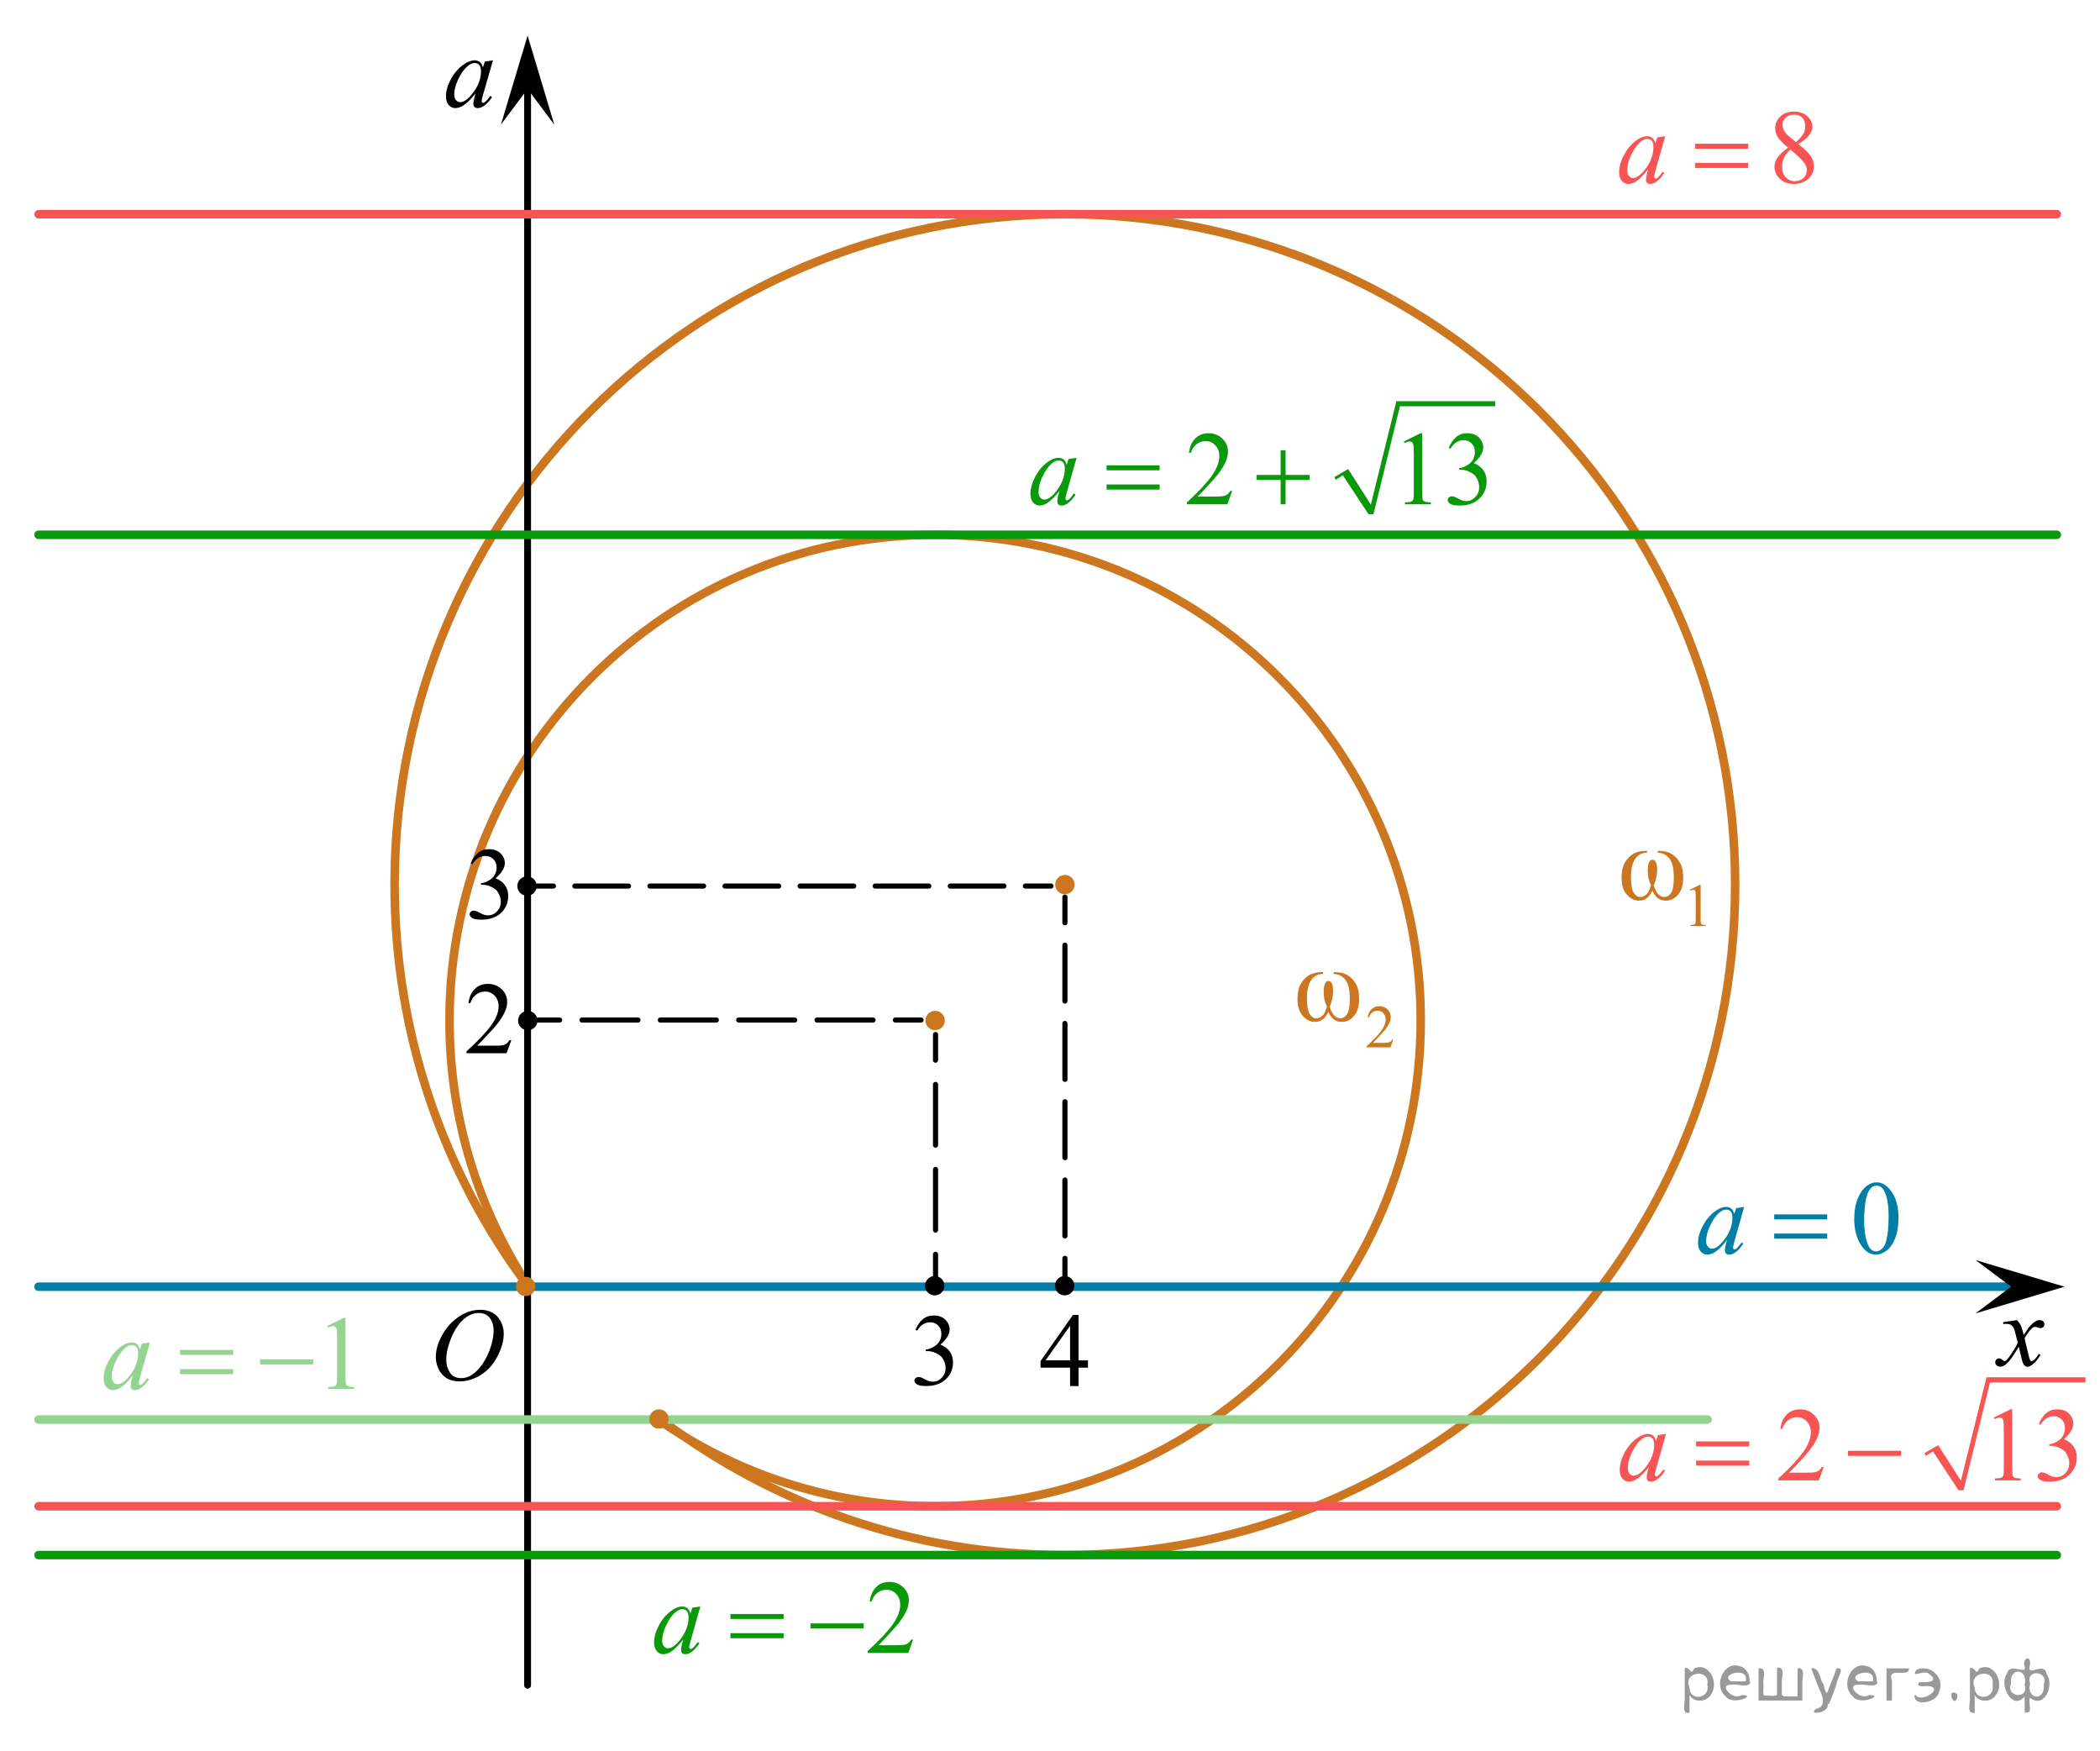 <?xml version="1.0" encoding="utf-8"?>
<!-- Generator: Adobe Illustrator 16.0.0, SVG Export Plug-In . SVG Version: 6.00 Build 0)  -->
<!DOCTYPE svg PUBLIC "-//W3C//DTD SVG 1.1//EN" "http://www.w3.org/Graphics/SVG/1.1/DTD/svg11.dtd">
<svg version="1.1" id="Слой_1" xmlns="http://www.w3.org/2000/svg" xmlns:xlink="http://www.w3.org/1999/xlink" x="0px" y="0px"
	 width="307.042px" height="255.955px" viewBox="215.777 135.127 307.042 255.955"
	 enable-background="new 215.777 135.127 307.042 255.955" xml:space="preserve">
<g>
	<g>
		<path d="M374.847,333.977v1.066h-1.37v2.688h-1.242v-2.688h-4.321v-0.961l4.735-6.743h0.828v6.638H374.847z M372.234,333.977
			v-5.054l-3.584,5.054H372.234z"/>
	</g>
</g>
<path fill="none" stroke="#CC761F" stroke-width="1.25" stroke-linecap="round" stroke-linejoin="round" stroke-miterlimit="10" d="
	M293.009,323.069c-7.277-11.146-11.509-24.465-11.509-38.771c0-39.219,31.788-71,71.001-71c39.212,0,71,31.781,71,71
	s-31.788,71-71,71c-15.052,0-29.008-4.682-40.492-12.669"/>
<path fill="none" stroke="#CC761F" stroke-width="1.25" stroke-linecap="round" stroke-linejoin="round" stroke-miterlimit="10" d="
	M292.963,323.103c-12.24-16.355-19.49-36.664-19.49-58.67c0-54.135,43.876-98,98-98s98,43.865,98,98c0,54.133-43.876,98-98,98
	c-22.085,0-42.463-7.304-58.851-19.627"/>
<line fill="none" stroke="#000000" stroke-linecap="round" stroke-linejoin="round" stroke-miterlimit="8" x1="292.917" y1="381.466" x2="292.917" y2="146.83"/>
<g>
	<g>
		<g>
			<g>
				<g>
					<g>
						<g>
							<g>
								<g>
									<g>
										<g>
											<g>
												<g>
													<g>
														<g>
															<g>
																<g>
																	<g>
																		<g>
																			<g>
																				<g>
																					<g>
																						<g>
																							<g>
																								<defs>
																									<rect id="SVGID_1_" x="276.562" y="323.076" width="16.438" height="17.866"/>
																								</defs>
																								<clipPath id="SVGID_2_">
																									<use xlink:href="#SVGID_1_"  overflow="visible"/>
																								</clipPath>
																								<g clip-path="url(#SVGID_2_)">
																									<path d="M286.036,326.582c0.655,0,1.241,0.146,1.76,0.438c0.514,0.278,0.908,0.713,1.197,1.271
																										c0.282,0.563,0.438,1.146,0.438,1.752c0,1.071-0.313,2.196-0.936,3.379
																										c-0.621,1.185-1.438,2.078-2.438,2.697c-1,0.618-2.035,0.933-3.104,0.933
																										c-0.771,0-1.414-0.173-1.938-0.517c-0.521-0.347-0.896-0.793-1.146-1.354
																										c-0.248-0.563-0.371-1.104-0.371-1.636c0-0.938,0.229-1.854,0.674-2.771
																										c0.447-0.909,0.979-1.685,1.604-2.287c0.623-0.604,1.29-1.084,1.989-1.413
																										C284.484,326.748,285.234,326.582,286.036,326.582z M285.786,327.054c-0.488,0-0.978,0.118-1.438,0.362
																										c-0.472,0.242-0.938,0.646-1.396,1.192c-0.461,0.556-0.877,1.271-1.242,2.179
																										c-0.446,1.104-0.684,2.146-0.684,3.12c0,0.699,0.186,1.313,0.537,1.854
																										c0.354,0.54,0.903,0.813,1.646,0.813c0.441,0,0.886-0.104,1.313-0.332c0.438-0.229,0.877-0.604,1.35-1.145
																										c0.584-0.68,1.066-1.527,1.479-2.578c0.396-1.052,0.602-2.021,0.602-2.938c0-0.672-0.186-1.27-0.537-1.771
																										C287.044,327.312,286.505,327.054,285.786,327.054z"/>
																								</g>
																							</g>
																						</g>
																					</g>
																				</g>
																			</g>
																		</g>
																	</g>
																</g>
															</g>
														</g>
													</g>
												</g>
											</g>
										</g>
									</g>
								</g>
							</g>
						</g>
					</g>
				</g>
			</g>
		</g>
	</g>
</g>
<polygon points="292.917,148.13 289.02,153.335 292.917,140.325 296.814,153.335 "/>
<circle cx="292.943" cy="284.311" r="1.417"/>
<g>
	<g>
		<path d="M287.855,143.95l-1.469,5.091l-0.165,0.685c-0.017,0.064-0.022,0.119-0.022,0.164c0,0.08,0.024,0.15,0.075,0.211
			c0.04,0.045,0.09,0.067,0.149,0.067c0.065,0,0.15-0.04,0.257-0.12c0.195-0.146,0.457-0.445,0.782-0.9l0.257,0.181
			c-0.348,0.521-0.703,0.917-1.069,1.188c-0.366,0.273-0.705,0.41-1.016,0.41c-0.218,0-0.379-0.055-0.486-0.162
			c-0.107-0.106-0.161-0.264-0.161-0.469c0-0.245,0.055-0.568,0.165-0.969l0.158-0.563c-0.657,0.855-1.264,1.453-1.814,1.795
			c-0.396,0.244-0.785,0.367-1.167,0.367c-0.366,0-0.683-0.152-0.948-0.455c-0.267-0.303-0.398-0.72-0.398-1.25
			c0-0.796,0.239-1.636,0.719-2.52c0.48-0.885,1.088-1.592,1.826-2.121c0.577-0.421,1.122-0.631,1.634-0.631
			c0.307,0,0.562,0.08,0.765,0.24s0.357,0.426,0.463,0.795l0.271-0.855L287.855,143.95z M285.175,144.341
			c-0.32,0-0.661,0.15-1.022,0.45c-0.512,0.426-0.968,1.058-1.367,1.894c-0.397,0.836-0.598,1.592-0.598,2.268
			c0,0.341,0.085,0.609,0.256,0.808c0.17,0.197,0.366,0.298,0.587,0.298c0.547,0,1.142-0.404,1.784-1.209
			c0.857-1.072,1.288-2.172,1.288-3.298c0-0.426-0.083-0.733-0.249-0.924C285.688,144.437,285.461,144.341,285.175,144.341z"/>
	</g>
</g>
<g>
	<g>
		<path fill="#0A990A" d="M349.279,374.79l-0.704,1.96h-5.929v-0.278c1.744-1.611,2.972-2.928,3.684-3.949
			c0.711-1.021,1.067-1.955,1.067-2.801c0-0.646-0.195-1.177-0.586-1.593c-0.391-0.415-0.857-0.623-1.4-0.623
			c-0.494,0-0.938,0.146-1.331,0.438c-0.393,0.293-0.683,0.723-0.869,1.289h-0.274c0.123-0.928,0.44-1.639,0.952-2.133
			c0.512-0.496,1.149-0.744,1.916-0.744c0.814,0,1.496,0.266,2.042,0.797c0.546,0.529,0.817,1.156,0.817,1.877
			c0,0.516-0.117,1.031-0.354,1.547c-0.366,0.813-0.959,1.67-1.778,2.576c-1.229,1.361-1.999,2.183-2.306,2.463h2.624
			c0.533,0,0.908-0.021,1.123-0.061c0.215-0.041,0.408-0.121,0.581-0.244s0.323-0.297,0.452-0.521H349.279z"/>
	</g>
	<g>
		<path fill="#0A990A" d="M318.177,369.954l-1.445,5.091l-0.163,0.685c-0.015,0.064-0.021,0.119-0.021,0.164
			c0,0.08,0.024,0.15,0.073,0.211c0.04,0.045,0.09,0.067,0.148,0.067c0.063,0,0.148-0.04,0.252-0.12
			c0.193-0.146,0.45-0.445,0.771-0.9l0.252,0.181c-0.342,0.521-0.691,0.917-1.053,1.188c-0.36,0.273-0.693,0.41-1.001,0.41
			c-0.212,0-0.371-0.055-0.478-0.162c-0.107-0.106-0.159-0.264-0.159-0.469c0-0.244,0.054-0.568,0.163-0.969l0.155-0.563
			c-0.647,0.855-1.242,1.453-1.786,1.795c-0.392,0.244-0.773,0.367-1.148,0.367c-0.36,0-0.672-0.151-0.935-0.455
			c-0.262-0.303-0.394-0.72-0.394-1.25c0-0.795,0.236-1.636,0.708-2.52c0.473-0.884,1.071-1.591,1.797-2.121
			c0.568-0.421,1.104-0.631,1.608-0.631c0.302,0,0.553,0.08,0.752,0.24c0.2,0.16,0.354,0.426,0.456,0.796l0.267-0.856
			L318.177,369.954z M315.538,370.345c-0.314,0-0.65,0.15-1.008,0.45c-0.504,0.427-0.952,1.058-1.345,1.894
			c-0.394,0.836-0.589,1.592-0.589,2.268c0,0.341,0.083,0.609,0.252,0.809c0.167,0.196,0.359,0.297,0.578,0.297
			c0.538,0,1.123-0.403,1.756-1.209c0.845-1.071,1.268-2.172,1.268-3.297c0-0.427-0.082-0.733-0.245-0.925
			C316.043,370.44,315.82,370.345,315.538,370.345z"/>
	</g>
	<g>
		<path fill="#0A990A" d="M322.573,371.051h7.781v0.728h-7.781V371.051z M322.573,373.853h7.781v0.742h-7.781V373.853z"/>
		<path fill="#0A990A" d="M334.288,372.425h7.781v0.743h-7.781V372.425z"/>
	</g>
</g>
<g>
	<g>
		<path fill="#95D390" d="M263.6,328.967l2.444-1.209h0.244v8.599c0,0.57,0.023,0.927,0.07,1.065
			c0.047,0.142,0.145,0.248,0.293,0.323c0.146,0.074,0.449,0.117,0.903,0.127v0.277h-3.778v-0.277
			c0.475-0.01,0.78-0.051,0.919-0.123c0.139-0.073,0.234-0.171,0.289-0.293c0.054-0.123,0.081-0.489,0.081-1.102v-5.496
			c0-0.74-0.024-1.217-0.074-1.428c-0.034-0.16-0.097-0.277-0.188-0.353c-0.092-0.076-0.201-0.112-0.33-0.112
			c-0.184,0-0.438,0.077-0.764,0.232L263.6,328.967z"/>
	</g>
	<g>
		<path fill="#95D390" d="M237.697,331.354l-1.444,5.09l-0.163,0.685c-0.015,0.065-0.021,0.12-0.021,0.165
			c0,0.08,0.023,0.15,0.073,0.211c0.04,0.045,0.089,0.066,0.147,0.066c0.064,0,0.148-0.039,0.252-0.119
			c0.192-0.146,0.449-0.445,0.771-0.901l0.252,0.181c-0.341,0.521-0.691,0.918-1.052,1.189c-0.36,0.273-0.694,0.41-1,0.41
			c-0.214,0-0.372-0.055-0.479-0.162c-0.104-0.107-0.159-0.264-0.159-0.469c0-0.245,0.056-0.568,0.163-0.969l0.156-0.563
			c-0.647,0.856-1.242,1.454-1.785,1.795c-0.391,0.245-0.772,0.368-1.147,0.368c-0.36,0-0.673-0.152-0.935-0.455
			s-0.393-0.72-0.393-1.25c0-0.796,0.235-1.636,0.707-2.52c0.472-0.885,1.07-1.592,1.797-2.121c0.566-0.422,1.104-0.631,1.606-0.631
			c0.302,0,0.553,0.08,0.752,0.24c0.2,0.159,0.353,0.426,0.455,0.795l0.268-0.855L237.697,331.354z M235.06,331.745
			c-0.316,0-0.651,0.15-1.009,0.449c-0.503,0.427-0.95,1.058-1.344,1.894c-0.393,0.836-0.589,1.593-0.589,2.269
			c0,0.341,0.084,0.608,0.252,0.808c0.167,0.196,0.36,0.297,0.577,0.297c0.538,0,1.124-0.403,1.756-1.209
			c0.845-1.071,1.268-2.171,1.268-3.297c0-0.427-0.081-0.733-0.244-0.924C235.564,331.84,235.341,331.745,235.06,331.745z"/>
	</g>
	<g>
		<path fill="#95D390" d="M242.097,332.451h7.776v0.728h-7.776V332.451z M242.097,335.252h7.776v0.743h-7.776V335.252z"/>
		<path fill="#95D390" d="M253.806,333.825h7.776v0.742h-7.776V333.825z"/>
	</g>
</g>
<g>
	<g>
		<path fill="#007EA5" d="M486.884,313.312c0-1.162,0.172-2.162,0.517-3c0.345-0.84,0.802-1.463,1.373-1.875
			c0.443-0.324,0.901-0.486,1.374-0.486c0.768,0,1.457,0.396,2.067,1.193c0.763,0.985,1.145,2.322,1.145,4.01
			c0,1.182-0.168,2.186-0.502,3.012c-0.335,0.826-0.763,1.426-1.281,1.799c-0.52,0.373-1.021,0.561-1.503,0.561
			c-0.955,0-1.75-0.573-2.385-1.721C487.15,315.836,486.884,314.672,486.884,313.312z M488.33,313.498
			c0,1.401,0.169,2.546,0.51,3.433c0.28,0.745,0.698,1.118,1.256,1.118c0.266,0,0.541-0.121,0.827-0.364
			c0.284-0.242,0.502-0.648,0.648-1.22c0.228-0.86,0.34-2.075,0.34-3.644c0-1.16-0.117-2.129-0.354-2.905
			c-0.178-0.575-0.406-0.983-0.688-1.224c-0.201-0.166-0.445-0.248-0.73-0.248c-0.335,0-0.633,0.152-0.895,0.457
			c-0.354,0.416-0.596,1.07-0.724,1.961C488.394,311.754,488.33,312.632,488.33,313.498z"/>
	</g>
	<g>
		<path fill="#007EA5" d="M470.791,311.546l-1.438,5.092l-0.162,0.684c-0.016,0.064-0.021,0.119-0.021,0.164
			c0,0.08,0.023,0.15,0.073,0.211c0.039,0.046,0.088,0.068,0.147,0.068c0.063,0,0.146-0.041,0.251-0.121
			c0.19-0.146,0.447-0.444,0.768-0.9l0.251,0.181c-0.34,0.521-0.688,0.917-1.048,1.188c-0.358,0.273-0.691,0.41-0.997,0.41
			c-0.212,0-0.371-0.055-0.477-0.162c-0.106-0.106-0.158-0.264-0.158-0.469c0-0.244,0.054-0.567,0.162-0.969l0.155-0.563
			c-0.646,0.855-1.238,1.453-1.78,1.795c-0.389,0.244-0.771,0.367-1.146,0.367c-0.358,0-0.669-0.151-0.93-0.455
			c-0.262-0.303-0.392-0.719-0.392-1.25c0-0.795,0.234-1.635,0.705-2.52c0.47-0.884,1.066-1.591,1.791-2.121
			c0.564-0.421,1.1-0.631,1.602-0.631c0.301,0,0.551,0.08,0.75,0.24s0.351,0.426,0.454,0.796l0.266-0.856L470.791,311.546z
			 M468.163,311.937c-0.314,0-0.649,0.15-1.005,0.451c-0.502,0.426-0.947,1.057-1.34,1.893c-0.392,0.836-0.587,1.592-0.587,2.268
			c0,0.342,0.083,0.609,0.251,0.809c0.167,0.197,0.359,0.297,0.576,0.297c0.536,0,1.119-0.403,1.75-1.209
			c0.842-1.071,1.263-2.172,1.263-3.297c0-0.426-0.082-0.733-0.244-0.924C468.665,312.032,468.443,311.937,468.163,311.937z"/>
	</g>
	<g>
		<path fill="#007EA5" d="M475.18,312.644h7.753v0.728h-7.753V312.644z M475.18,315.442h7.753v0.744h-7.753V315.442z"/>
	</g>
</g>
<g>
	<g>
		<path fill="#F75454" d="M477.201,156.706c-0.792-0.661-1.302-1.191-1.529-1.592c-0.229-0.4-0.345-0.816-0.345-1.247
			c0-0.66,0.251-1.229,0.753-1.708s1.168-0.717,1.999-0.717c0.808,0,1.456,0.223,1.948,0.668s0.737,0.953,0.737,1.523
			c0,0.381-0.133,0.77-0.398,1.164c-0.265,0.395-0.817,0.861-1.659,1.396c0.865,0.681,1.438,1.217,1.72,1.606
			c0.374,0.511,0.561,1.05,0.561,1.614c0,0.716-0.268,1.328-0.804,1.836s-1.24,0.764-2.11,0.764c-0.949,0-1.688-0.305-2.221-0.91
			c-0.424-0.484-0.635-1.017-0.635-1.592c0-0.449,0.147-0.896,0.445-1.341C475.962,157.731,476.474,157.242,477.201,156.706z
			 M477.549,156.991c-0.408,0.351-0.711,0.732-0.907,1.146c-0.196,0.414-0.295,0.859-0.295,1.341c0,0.646,0.173,1.162,0.52,1.551
			c0.349,0.389,0.789,0.582,1.325,0.582c0.531,0,0.956-0.152,1.276-0.459c0.318-0.305,0.479-0.676,0.479-1.11
			c0-0.36-0.094-0.685-0.28-0.969C479.316,158.541,478.61,157.849,477.549,156.991z M478.359,155.901
			c0.591-0.539,0.965-0.967,1.122-1.279s0.236-0.667,0.236-1.063c0-0.525-0.146-0.938-0.437-1.235
			c-0.29-0.298-0.687-0.446-1.188-0.446s-0.909,0.146-1.226,0.441c-0.313,0.297-0.472,0.643-0.472,1.037
			c0,0.261,0.064,0.521,0.195,0.78c0.13,0.261,0.315,0.509,0.557,0.743L478.359,155.901z"/>
	</g>
	<g>
		<path fill="#F75454" d="M459.246,155.039l-1.438,5.091l-0.162,0.684c-0.015,0.065-0.021,0.121-0.021,0.166
			c0,0.08,0.024,0.149,0.073,0.211c0.039,0.045,0.089,0.066,0.147,0.066c0.063,0,0.146-0.04,0.251-0.119
			c0.19-0.146,0.447-0.445,0.768-0.902l0.251,0.182c-0.34,0.521-0.688,0.917-1.048,1.189c-0.358,0.272-0.69,0.41-0.996,0.41
			c-0.212,0-0.37-0.056-0.476-0.162c-0.106-0.107-0.159-0.265-0.159-0.47c0-0.245,0.054-0.567,0.162-0.969l0.155-0.563
			c-0.646,0.856-1.237,1.455-1.778,1.795c-0.389,0.246-0.771,0.369-1.145,0.369c-0.358,0-0.669-0.152-0.93-0.455
			c-0.261-0.304-0.391-0.721-0.391-1.25c0-0.797,0.233-1.637,0.704-2.521c0.47-0.884,1.065-1.591,1.789-2.121
			c0.565-0.421,1.1-0.631,1.602-0.631c0.3,0,0.55,0.08,0.749,0.239c0.199,0.16,0.351,0.427,0.453,0.797l0.266-0.856L459.246,155.039
			z M456.619,155.431c-0.313,0-0.648,0.149-1.004,0.449c-0.501,0.426-0.946,1.057-1.339,1.893c-0.391,0.836-0.586,1.593-0.586,2.269
			c0,0.341,0.083,0.608,0.25,0.808c0.168,0.197,0.359,0.297,0.576,0.297c0.536,0,1.119-0.402,1.748-1.209
			c0.842-1.07,1.262-2.17,1.262-3.297c0-0.426-0.081-0.732-0.243-0.924S456.899,155.431,456.619,155.431z"/>
	</g>
	<g>
		<path fill="#F75454" d="M463.633,156.136h7.747v0.729h-7.747V156.136z M463.633,158.937h7.747v0.744h-7.747V158.937z"/>
	</g>
</g>
<g>
	<line fill="none" x1="410.961" y1="205.045" x2="412.508" y2="204.127"/>
	<line fill="none" x1="412.508" y1="204.127" x2="416.205" y2="210.287"/>
	<line fill="none" x1="416.205" y1="210.287" x2="420.203" y2="194.122"/>
	<line fill="none" x1="420.203" y1="194.122" x2="434.392" y2="194.122"/>
	<polygon fill="#0A990A" points="410.873,204.869 412.895,203.69 416.205,208.89 419.944,193.771 434.392,193.771 434.392,194.517 
		420.462,194.517 416.593,210.287 415.861,210.287 412.12,204.606 411.09,205.263 	"/>
	<g>
		<path fill="#0A990A" d="M395.931,206.884l-0.702,1.96h-5.911v-0.278c1.739-1.61,2.963-2.928,3.673-3.948
			c0.709-1.021,1.063-1.955,1.063-2.802c0-0.646-0.194-1.176-0.584-1.592s-0.854-0.623-1.396-0.623
			c-0.492,0-0.935,0.146-1.326,0.438c-0.391,0.293-0.681,0.722-0.867,1.288h-0.273c0.123-0.928,0.439-1.639,0.949-2.133
			c0.51-0.496,1.146-0.743,1.91-0.743c0.813,0,1.491,0.265,2.036,0.796c0.544,0.529,0.815,1.156,0.815,1.877
			c0,0.516-0.118,1.031-0.354,1.547c-0.364,0.813-0.956,1.67-1.773,2.576c-1.227,1.361-1.993,2.184-2.298,2.463h2.615
			c0.531,0,0.904-0.021,1.12-0.061c0.214-0.041,0.406-0.121,0.579-0.244c0.173-0.122,0.322-0.297,0.45-0.521H395.931z"/>
		<path fill="#0A990A" d="M421.032,199.66l2.438-1.209h0.244v8.598c0,0.571,0.022,0.927,0.069,1.066
			c0.047,0.141,0.145,0.248,0.292,0.323c0.147,0.074,0.447,0.117,0.901,0.127v0.277h-3.77v-0.277
			c0.474-0.01,0.778-0.051,0.916-0.123c0.139-0.073,0.233-0.172,0.288-0.293c0.055-0.123,0.081-0.489,0.081-1.102v-5.497
			c0-0.739-0.023-1.216-0.072-1.427c-0.035-0.16-0.099-0.277-0.188-0.354c-0.092-0.074-0.201-0.111-0.329-0.111
			c-0.183,0-0.437,0.076-0.761,0.232L421.032,199.66z"/>
		<path fill="#0A990A" d="M427.595,200.599c0.285-0.686,0.646-1.216,1.082-1.589c0.437-0.372,0.979-0.559,1.63-0.559
			c0.803,0,1.419,0.265,1.848,0.796c0.325,0.396,0.487,0.818,0.487,1.27c0,0.74-0.458,1.506-1.374,2.297
			c0.615,0.246,1.081,0.597,1.396,1.053c0.315,0.455,0.474,0.99,0.474,1.605c0,0.883-0.276,1.646-0.827,2.291
			c-0.72,0.842-1.762,1.262-3.126,1.262c-0.675,0-1.135-0.086-1.378-0.256c-0.244-0.17-0.366-0.353-0.366-0.547
			c0-0.146,0.058-0.273,0.174-0.384c0.115-0.11,0.255-0.166,0.417-0.166c0.123,0,0.249,0.021,0.377,0.062
			c0.084,0.024,0.273,0.115,0.569,0.273c0.296,0.157,0.5,0.251,0.613,0.281c0.183,0.055,0.377,0.083,0.584,0.083
			c0.502,0,0.938-0.198,1.312-0.595c0.373-0.396,0.559-0.862,0.559-1.403c0-0.396-0.086-0.781-0.26-1.156
			c-0.128-0.28-0.269-0.493-0.421-0.639c-0.212-0.2-0.503-0.382-0.872-0.544c-0.368-0.163-0.746-0.244-1.131-0.244h-0.235v-0.227
			c0.39-0.049,0.779-0.191,1.172-0.428c0.392-0.236,0.676-0.519,0.854-0.849c0.177-0.33,0.267-0.693,0.267-1.089
			c0-0.516-0.159-0.934-0.478-1.25c-0.316-0.318-0.713-0.479-1.187-0.479c-0.765,0-1.401,0.416-1.913,1.247L427.595,200.599z"/>
	</g>
	<g>
		<path fill="#0A990A" d="M373.184,202.048l-1.441,5.092l-0.162,0.684c-0.015,0.064-0.021,0.119-0.021,0.165
			c0,0.079,0.023,0.149,0.074,0.211c0.039,0.045,0.088,0.067,0.146,0.067c0.063,0,0.147-0.041,0.251-0.121
			c0.192-0.146,0.448-0.444,0.77-0.9l0.251,0.181c-0.34,0.521-0.689,0.917-1.049,1.189s-0.692,0.409-0.998,0.409
			c-0.211,0-0.37-0.055-0.478-0.161c-0.104-0.107-0.158-0.265-0.158-0.47c0-0.244,0.055-0.567,0.162-0.969l0.155-0.563
			c-0.646,0.855-1.239,1.453-1.78,1.795c-0.39,0.244-0.771,0.367-1.146,0.367c-0.36,0-0.67-0.151-0.933-0.455
			c-0.261-0.303-0.392-0.719-0.392-1.25c0-0.795,0.235-1.635,0.706-2.52c0.471-0.884,1.067-1.591,1.792-2.121
			c0.566-0.421,1.101-0.631,1.604-0.631c0.301,0,0.551,0.08,0.75,0.24s0.352,0.426,0.454,0.796l0.268-0.856L373.184,202.048z
			 M370.553,202.438c-0.315,0-0.65,0.149-1.005,0.449c-0.503,0.426-0.95,1.057-1.343,1.894c-0.392,0.836-0.587,1.592-0.587,2.268
			c0,0.341,0.084,0.609,0.251,0.808c0.168,0.197,0.359,0.297,0.576,0.297c0.537,0,1.121-0.402,1.752-1.209
			c0.842-1.07,1.265-2.17,1.265-3.297c0-0.426-0.082-0.732-0.244-0.924C371.055,202.533,370.833,202.438,370.553,202.438z"/>
	</g>
	<g>
		<path fill="#0A990A" d="M377.568,203.146h7.759v0.728h-7.759V203.146z M377.568,205.944h7.759v0.744h-7.759V205.944z"/>
		<path fill="#0A990A" d="M403.019,200.959h0.725v3.59h3.511v0.728h-3.511v3.567h-0.725v-3.567h-3.524v-0.728h3.524V200.959z"/>
	</g>
</g>
<line fill="none" stroke="#0A990A" stroke-width="1.25" stroke-linecap="round" stroke-linejoin="round" stroke-miterlimit="10" x1="516.504" y1="362.437" x2="221.417" y2="362.437"/>
<line fill="none" stroke="#F75454" stroke-width="1.25" stroke-linecap="round" stroke-linejoin="round" stroke-miterlimit="10" x1="516.504" y1="355.299" x2="221.417" y2="355.299"/>
<line fill="none" stroke="#95D390" stroke-width="1.25" stroke-linecap="round" stroke-linejoin="round" stroke-miterlimit="10" x1="465.443" y1="342.625" x2="221.417" y2="342.625"/>
<line fill="none" stroke="#0A990A" stroke-width="1.25" stroke-linecap="round" stroke-linejoin="round" stroke-miterlimit="10" x1="516.504" y1="213.299" x2="221.417" y2="213.299"/>
<line fill="none" stroke="#F75454" stroke-width="1.25" stroke-linecap="round" stroke-linejoin="round" stroke-miterlimit="10" x1="516.504" y1="166.437" x2="221.417" y2="166.437"/>
<circle cx="292.833" cy="264.646" r="1.417"/>
<line fill="none" stroke="#007EA5" stroke-width="1.25" stroke-linecap="round" stroke-linejoin="round" stroke-miterlimit="10" x1="509.493" y1="323.209" x2="221.417" y2="323.209"/>
<g>
	<g>
		<g>
			<g>
				<g>
					<g>
						<g>
							<g>
								<g>
									<g>
										<g>
											<g>
												<g>
													<g>
														<g>
															<g>
																<g>
																	<g>
																		<g>
																			<g>
																				<g>
																					<g>
																						<g>
																							<g>
																								<defs>
																									<rect id="SVGID_3_" x="504.855" y="325.146" width="12.354" height="13.729"/>
																								</defs>
																								<clipPath id="SVGID_4_">
																									<use xlink:href="#SVGID_3_"  overflow="visible"/>
																								</clipPath>
																								<g clip-path="url(#SVGID_4_)">
																									<path d="M510.686,328.09c0.233,0.261,0.426,0.517,0.549,0.771c0.097,0.188,0.229,0.646,0.438,1.396
																										l0.646-0.979c0.177-0.229,0.386-0.461,0.627-0.678c0.242-0.214,0.463-0.354,0.646-0.438
																										c0.117-0.06,0.248-0.07,0.396-0.07c0.218,0,0.386,0.063,0.511,0.175c0.125,0.104,0.188,0.25,0.188,0.407
																										c0,0.188-0.035,0.313-0.104,0.39c-0.146,0.123-0.304,0.188-0.479,0.188c-0.104,0-0.22-0.021-0.332-0.063
																										c-0.229-0.08-0.392-0.114-0.47-0.114c-0.112,0-0.258,0.063-0.42,0.202c-0.313,0.263-0.67,0.75-1.095,1.479
																										l0.604,2.535c0.103,0.396,0.174,0.61,0.229,0.688c0.063,0.07,0.131,0.107,0.188,0.107
																										c0.104,0,0.229-0.063,0.354-0.17c0.271-0.229,0.5-0.521,0.688-0.896l0.264,0.145
																										c-0.313,0.57-0.702,1.063-1.188,1.438c-0.271,0.217-0.494,0.313-0.688,0.313
																										c-0.271,0-0.492-0.146-0.651-0.465c-0.104-0.188-0.313-1.021-0.646-2.479
																										c-0.771,1.332-1.385,2.188-1.854,2.565c-0.302,0.243-0.591,0.366-0.867,0.366
																										c-0.188,0-0.375-0.063-0.536-0.217c-0.106-0.104-0.183-0.256-0.183-0.438c0-0.16,0.063-0.302,0.161-0.401
																										c0.104-0.104,0.233-0.16,0.396-0.16c0.151,0,0.319,0.08,0.504,0.231c0.127,0.104,0.229,0.17,0.295,0.17
																										c0.063,0,0.143-0.036,0.229-0.112c0.229-0.188,0.547-0.595,0.938-1.213
																										c0.396-0.617,0.658-1.063,0.778-1.345c-0.31-1.19-0.476-1.823-0.489-1.896
																										c-0.104-0.313-0.267-0.549-0.438-0.687c-0.188-0.14-0.442-0.194-0.813-0.194
																										c-0.104,0-0.238,0.01-0.396,0.021v-0.271L510.686,328.09z"/>
																								</g>
																							</g>
																						</g>
																					</g>
																				</g>
																			</g>
																		</g>
																	</g>
																</g>
															</g>
														</g>
													</g>
												</g>
											</g>
										</g>
									</g>
								</g>
							</g>
						</g>
					</g>
				</g>
			</g>
		</g>
	</g>
</g>
<polygon points="509.827,323.207 504.622,319.312 517.629,323.207 504.622,327.108 "/>
<circle cx="352.443" cy="323.061" r="1.417"/>
<circle cx="371.443" cy="323.061" r="1.417"/>
<g>
	<g>
		<path fill="#CC761F" d="M419.486,287.088l-0.414,1.136h-3.49v-0.16c1.026-0.936,1.749-1.697,2.169-2.289
			c0.419-0.592,0.629-1.133,0.629-1.623c0-0.375-0.115-0.683-0.346-0.924c-0.229-0.24-0.505-0.36-0.824-0.36
			c-0.291,0-0.553,0.085-0.783,0.255c-0.231,0.17-0.402,0.418-0.514,0.746h-0.16c0.071-0.537,0.26-0.948,0.561-1.236
			c0.301-0.287,0.677-0.431,1.128-0.431c0.479,0,0.881,0.153,1.202,0.462s0.481,0.67,0.481,1.088c0,0.299-0.069,0.598-0.21,0.896
			c-0.215,0.47-0.563,0.968-1.047,1.492c-0.725,0.789-1.177,1.266-1.356,1.428h1.545c0.313,0,0.534-0.012,0.661-0.035
			c0.126-0.022,0.239-0.07,0.343-0.141c0.102-0.071,0.19-0.172,0.266-0.304H419.486z"/>
	</g>
	<g>
		<path fill="#CC761F" d="M410.004,283.022c-0.438,0.99-1.104,1.485-2.003,1.485c-0.628,0-1.203-0.289-1.729-0.866
			c-0.525-0.578-0.787-1.41-0.787-2.498c0-0.891,0.157-1.617,0.471-2.181s0.725-0.995,1.231-1.296s1.182-0.45,2.024-0.45v0.277
			c-0.742,0-1.319,0.306-1.731,0.916c-0.411,0.61-0.617,1.478-0.617,2.599c0,1.137,0.135,1.915,0.403,2.335
			c0.268,0.421,0.586,0.632,0.952,0.632c0.234,0,0.465-0.072,0.688-0.219c0.225-0.145,0.381-0.299,0.472-0.462
			c0.091-0.162,0.229-0.496,0.414-1.002c-0.316-0.661-0.476-1.358-0.476-2.097c0-1.115,0.229-1.674,0.687-1.674
			s0.685,0.517,0.685,1.547c0,0.711-0.165,1.451-0.496,2.224c0.361,1.121,0.878,1.683,1.551,1.683c0.376,0,0.701-0.197,0.976-0.59
			c0.272-0.394,0.41-1.136,0.41-2.227c0-0.911-0.09-1.608-0.268-2.092c-0.179-0.482-0.442-0.86-0.795-1.135
			c-0.351-0.271-0.78-0.419-1.287-0.438v-0.277c0.843,0,1.52,0.152,2.025,0.458c0.506,0.307,0.916,0.735,1.228,1.291
			c0.312,0.557,0.467,1.273,0.467,2.155c0,1.102-0.253,1.94-0.757,2.521c-0.505,0.577-1.093,0.866-1.766,0.866
			C411.052,284.509,410.395,284.015,410.004,283.022z"/>
	</g>
</g>
<g>
	<g>
		<path fill="#CC761F" d="M462.845,265.174l1.439-0.7h0.145v4.982c0,0.331,0.014,0.537,0.042,0.618
			c0.026,0.081,0.085,0.144,0.172,0.187c0.088,0.045,0.265,0.068,0.532,0.074v0.161h-2.226v-0.161
			c0.279-0.006,0.459-0.029,0.541-0.07c0.081-0.043,0.139-0.1,0.17-0.171c0.032-0.071,0.049-0.284,0.049-0.638v-3.186
			c0-0.431-0.016-0.705-0.045-0.828c-0.021-0.092-0.058-0.16-0.11-0.203c-0.054-0.045-0.118-0.065-0.193-0.065
			c-0.107,0-0.258,0.045-0.45,0.136L462.845,265.174z"/>
	</g>
	<g>
		<path fill="#CC761F" d="M457.381,265.295c-0.438,0.991-1.104,1.486-2.003,1.486c-0.627,0-1.203-0.289-1.729-0.867
			s-0.787-1.41-0.787-2.497c0-0.891,0.157-1.618,0.472-2.182c0.313-0.563,0.724-0.994,1.23-1.295s1.182-0.45,2.024-0.45v0.276
			c-0.742,0-1.319,0.307-1.731,0.916c-0.411,0.611-0.617,1.479-0.617,2.6c0,1.137,0.136,1.915,0.403,2.335
			c0.268,0.421,0.586,0.631,0.952,0.631c0.234,0,0.465-0.072,0.688-0.218c0.225-0.146,0.381-0.299,0.472-0.463
			c0.091-0.161,0.229-0.495,0.414-1.002c-0.316-0.66-0.476-1.358-0.476-2.096c0-1.115,0.229-1.674,0.687-1.674
			s0.685,0.516,0.685,1.547c0,0.711-0.165,1.451-0.496,2.223c0.361,1.121,0.878,1.683,1.551,1.683c0.376,0,0.701-0.196,0.976-0.589
			c0.272-0.395,0.41-1.137,0.41-2.227c0-0.912-0.09-1.608-0.268-2.093c-0.179-0.481-0.442-0.86-0.795-1.134
			c-0.351-0.271-0.78-0.419-1.287-0.439v-0.276c0.843,0,1.52,0.151,2.025,0.458c0.506,0.306,0.916,0.734,1.228,1.291
			c0.312,0.556,0.468,1.273,0.468,2.154c0,1.103-0.254,1.941-0.758,2.521c-0.505,0.578-1.093,0.866-1.766,0.866
			C458.429,266.781,457.771,266.286,457.381,265.295z"/>
	</g>
</g>
<circle fill="#CC761F" cx="352.502" cy="284.299" r="1.417"/>
<circle fill="#CC761F" cx="371.473" cy="264.433" r="1.417"/>
<line fill="none" x1="497.225" y1="347.724" x2="498.775" y2="346.806"/>
<line fill="none" x1="498.775" y1="346.806" x2="502.479" y2="352.966"/>
<line fill="none" x1="502.479" y1="352.966" x2="506.485" y2="336.801"/>
<line fill="none" x1="506.485" y1="336.801" x2="520.699" y2="336.801"/>
<polygon fill="#F75454" points="497.139,347.549 499.162,346.369 502.479,351.567 506.227,336.45 520.699,336.45 520.699,337.194 
	506.744,337.194 502.867,352.966 502.136,352.966 498.388,347.286 497.354,347.942 "/>
<g>
	<path fill="#F75454" d="M482.42,349.563l-0.704,1.959h-5.922v-0.277c1.741-1.611,2.969-2.928,3.679-3.949
		c0.711-1.021,1.065-1.955,1.065-2.801c0-0.646-0.194-1.178-0.585-1.594c-0.39-0.414-0.855-0.623-1.398-0.623
		c-0.493,0-0.938,0.146-1.329,0.439c-0.393,0.293-0.682,0.723-0.869,1.288h-0.273c0.122-0.927,0.439-1.638,0.95-2.133
		c0.512-0.496,1.149-0.743,1.914-0.743c0.814,0,1.494,0.266,2.04,0.796c0.545,0.53,0.817,1.156,0.817,1.877
		c0,0.517-0.118,1.031-0.355,1.548c-0.364,0.812-0.957,1.67-1.775,2.575c-1.229,1.361-1.996,2.183-2.304,2.464h2.621
		c0.533,0,0.907-0.021,1.122-0.062c0.214-0.04,0.408-0.121,0.581-0.244c0.173-0.122,0.323-0.296,0.451-0.521H482.42z"/>
	<path fill="#F75454" d="M507.295,342.339l2.442-1.209h0.244v8.598c0,0.571,0.023,0.928,0.07,1.066
		c0.047,0.141,0.145,0.248,0.293,0.323c0.146,0.075,0.449,0.116,0.902,0.127v0.278h-3.775v-0.278
		c0.475-0.011,0.78-0.052,0.918-0.123c0.139-0.073,0.233-0.171,0.289-0.293c0.055-0.123,0.081-0.489,0.081-1.101v-5.498
		c0-0.739-0.024-1.215-0.073-1.427c-0.035-0.159-0.098-0.276-0.189-0.353c-0.091-0.075-0.2-0.112-0.328-0.112
		c-0.184,0-0.438,0.077-0.764,0.231L507.295,342.339z"/>
	<path fill="#F75454" d="M513.868,343.276c0.286-0.686,0.648-1.215,1.085-1.588c0.438-0.373,0.981-0.56,1.634-0.56
		c0.804,0,1.421,0.265,1.851,0.796c0.325,0.396,0.488,0.818,0.488,1.27c0,0.74-0.459,1.507-1.377,2.298
		c0.616,0.245,1.084,0.596,1.398,1.052c0.315,0.455,0.475,0.991,0.475,1.605c0,0.883-0.276,1.646-0.829,2.291
		c-0.722,0.842-1.766,1.263-3.132,1.263c-0.677,0-1.137-0.086-1.382-0.257c-0.243-0.17-0.365-0.353-0.365-0.547
		c0-0.146,0.059-0.273,0.174-0.383c0.116-0.11,0.256-0.166,0.419-0.166c0.123,0,0.249,0.021,0.377,0.061
		c0.084,0.025,0.273,0.115,0.57,0.273c0.296,0.157,0.501,0.252,0.613,0.281c0.184,0.055,0.378,0.083,0.585,0.083
		c0.504,0,0.941-0.198,1.314-0.594c0.372-0.396,0.559-0.863,0.559-1.404c0-0.396-0.086-0.78-0.259-1.155
		c-0.129-0.28-0.27-0.494-0.422-0.64c-0.213-0.2-0.504-0.382-0.874-0.544c-0.37-0.163-0.747-0.244-1.133-0.244h-0.236v-0.226
		c0.391-0.05,0.781-0.192,1.173-0.429c0.394-0.234,0.679-0.519,0.855-0.849s0.267-0.692,0.267-1.089c0-0.516-0.159-0.934-0.478-1.25
		c-0.318-0.318-0.715-0.479-1.188-0.479c-0.765,0-1.403,0.416-1.917,1.248L513.868,343.276z"/>
</g>
<g>
	<path fill="#F75454" d="M459.358,344.728l-1.443,5.09l-0.162,0.685c-0.016,0.065-0.021,0.12-0.021,0.165
		c0,0.08,0.024,0.15,0.073,0.211c0.04,0.045,0.089,0.066,0.147,0.066c0.064,0,0.148-0.039,0.252-0.119
		c0.192-0.146,0.449-0.445,0.771-0.901l0.252,0.181c-0.341,0.521-0.691,0.918-1.052,1.189c-0.36,0.273-0.693,0.41-0.999,0.41
		c-0.212,0-0.371-0.055-0.479-0.162c-0.106-0.107-0.159-0.264-0.159-0.469c0-0.245,0.056-0.568,0.163-0.969l0.155-0.563
		c-0.646,0.856-1.241,1.454-1.784,1.795c-0.39,0.245-0.771,0.368-1.146,0.368c-0.36,0-0.671-0.152-0.934-0.455
		c-0.262-0.303-0.393-0.72-0.393-1.25c0-0.796,0.235-1.636,0.707-2.52c0.471-0.885,1.069-1.592,1.795-2.121
		c0.567-0.422,1.104-0.631,1.606-0.631c0.302,0,0.552,0.08,0.752,0.239c0.199,0.16,0.352,0.427,0.454,0.796l0.268-0.855
		L459.358,344.728z M456.724,345.117c-0.316,0-0.652,0.149-1.007,0.45c-0.504,0.426-0.952,1.057-1.345,1.893
		s-0.589,1.592-0.589,2.268c0,0.342,0.084,0.609,0.252,0.809c0.167,0.197,0.359,0.297,0.577,0.297c0.538,0,1.123-0.402,1.755-1.209
		c0.845-1.07,1.267-2.171,1.267-3.297c0-0.426-0.081-0.732-0.244-0.924S457.006,345.117,456.724,345.117z"/>
</g>
<path fill="#F75454" d="M463.763,345.823h7.773v0.728h-7.773V345.823z M463.763,348.624h7.773v0.743h-7.773V348.624z"/>
<path fill="#F75454" d="M485.976,347.196h7.774v0.744h-7.774V347.196z"/>
<path fill="none" stroke="#0A990A" stroke-width="1.25" stroke-linecap="round" stroke-linejoin="round" stroke-miterlimit="8" d="
	M522.819,391.082"/>
<path fill="none" stroke="#0A990A" stroke-width="1.25" stroke-linecap="round" stroke-linejoin="round" stroke-miterlimit="8" d="
	M517.629,385.998"/>
<path fill="none" stroke="#0A990A" stroke-width="1.25" stroke-linecap="round" stroke-linejoin="round" stroke-miterlimit="8" d="
	M519.336,388"/>
<path fill="none" stroke="#0A990A" stroke-width="1.25" stroke-linecap="round" stroke-linejoin="round" stroke-miterlimit="8" d="
	M252.125,140.211"/>
<path fill="none" stroke="#0A990A" stroke-width="1.25" stroke-linecap="round" stroke-linejoin="round" stroke-miterlimit="8" d="
	M246.934,135.127"/>
<path fill="none" stroke="#0A990A" stroke-width="1.25" stroke-linecap="round" stroke-linejoin="round" stroke-miterlimit="8" d="
	M248.641,137.129"/>
<g>
	<g>
		
			<line fill="none" stroke="#000000" stroke-width="0.75" stroke-linecap="round" stroke-linejoin="round" x1="350.443" y1="284.229" x2="346.693" y2="284.229"/>
		
			<line fill="none" stroke="#000000" stroke-width="0.75" stroke-linecap="round" stroke-linejoin="round" stroke-dasharray="8.182,3.273" x1="343.421" y1="284.229" x2="299.236" y2="284.229"/>
		
			<line fill="none" stroke="#000000" stroke-width="0.75" stroke-linecap="round" stroke-linejoin="round" x1="297.599" y1="284.229" x2="293.849" y2="284.229"/>
	</g>
</g>
<path d="M290.538,287.171l-0.695,1.912h-5.859v-0.271c1.724-1.571,2.938-2.855,3.641-3.852s1.055-1.907,1.055-2.732
	c0-0.63-0.193-1.147-0.579-1.553s-0.848-0.607-1.384-0.607c-0.489,0-0.927,0.143-1.315,0.428c-0.388,0.286-0.675,0.705-0.86,1.256
	h-0.271c0.122-0.902,0.437-1.596,0.941-2.08c0.506-0.482,1.137-0.725,1.894-0.725c0.806,0,1.479,0.259,2.018,0.776
	c0.54,0.518,0.81,1.128,0.81,1.831c0,0.503-0.117,1.006-0.352,1.509c-0.361,0.791-0.947,1.629-1.758,2.513
	c-1.216,1.328-1.976,2.129-2.277,2.402h2.592c0.527,0,0.897-0.02,1.11-0.059c0.212-0.039,0.403-0.119,0.575-0.238
	c0.17-0.12,0.319-0.289,0.446-0.51H290.538z"/>
<path d="M284.592,261.346c0.283-0.669,0.641-1.186,1.073-1.549c0.432-0.364,0.97-0.546,1.614-0.546c0.796,0,1.406,0.259,1.832,0.776
	c0.322,0.386,0.482,0.798,0.482,1.237c0,0.724-0.453,1.471-1.361,2.242c0.609,0.239,1.071,0.581,1.384,1.025
	s0.469,0.967,0.469,1.566c0,0.86-0.273,1.604-0.82,2.234c-0.713,0.82-1.746,1.23-3.099,1.23c-0.669,0-1.124-0.083-1.365-0.249
	c-0.242-0.166-0.363-0.345-0.363-0.534c0-0.142,0.058-0.267,0.173-0.374c0.114-0.107,0.253-0.161,0.413-0.161
	c0.122,0,0.247,0.02,0.374,0.059c0.083,0.024,0.271,0.113,0.563,0.268c0.293,0.153,0.496,0.245,0.608,0.274
	c0.181,0.054,0.374,0.081,0.579,0.081c0.498,0,0.931-0.193,1.3-0.579c0.368-0.386,0.553-0.843,0.553-1.37
	c0-0.385-0.086-0.762-0.257-1.127c-0.127-0.273-0.266-0.481-0.417-0.623c-0.21-0.195-0.498-0.372-0.864-0.531
	c-0.366-0.158-0.74-0.238-1.121-0.238h-0.234v-0.219c0.386-0.049,0.773-0.188,1.161-0.418c0.389-0.229,0.671-0.506,0.847-0.828
	s0.264-0.676,0.264-1.062c0-0.503-0.158-0.909-0.473-1.22c-0.315-0.31-0.707-0.465-1.176-0.465c-0.757,0-1.39,0.405-1.896,1.216
	L284.592,261.346z"/>
<g>
	<g>
		
			<line fill="none" stroke="#000000" stroke-width="0.75" stroke-linecap="round" stroke-linejoin="round" x1="369.443" y1="264.646" x2="365.693" y2="264.646"/>
		
			<line fill="none" stroke="#000000" stroke-width="0.75" stroke-linecap="round" stroke-linejoin="round" stroke-dasharray="7.841,3.136" x1="362.556" y1="264.646" x2="298.261" y2="264.646"/>
		
			<line fill="none" stroke="#000000" stroke-width="0.75" stroke-linecap="round" stroke-linejoin="round" x1="296.693" y1="264.646" x2="292.943" y2="264.646"/>
	</g>
</g>
<circle fill="#CC761F" cx="292.627" cy="323.174" r="1.417"/>
<circle fill="#CC761F" cx="312.127" cy="342.549" r="1.417"/>
<g>
	<g>
		
			<line fill="none" stroke="#000000" stroke-width="0.75" stroke-linecap="round" stroke-linejoin="round" x1="352.562" y1="286.35" x2="352.562" y2="290.1"/>
		
			<line fill="none" stroke="#000000" stroke-width="0.75" stroke-linecap="round" stroke-linejoin="round" stroke-dasharray="8.867,3.547" x1="352.562" y1="293.646" x2="352.562" y2="316.7"/>
		
			<line fill="none" stroke="#000000" stroke-width="0.75" stroke-linecap="round" stroke-linejoin="round" x1="352.562" y1="318.474" x2="352.562" y2="322.224"/>
	</g>
</g>
<g>
	<g>
		
			<line fill="none" stroke="#000000" stroke-width="0.75" stroke-linecap="round" stroke-linejoin="round" x1="371.479" y1="266.266" x2="371.479" y2="270.016"/>
		
			<line fill="none" stroke="#000000" stroke-width="0.75" stroke-linecap="round" stroke-linejoin="round" stroke-dasharray="8.174,3.269" x1="371.479" y1="273.285" x2="371.479" y2="317.422"/>
		
			<line fill="none" stroke="#000000" stroke-width="0.75" stroke-linecap="round" stroke-linejoin="round" x1="371.479" y1="319.057" x2="371.479" y2="322.807"/>
	</g>
</g>
<path d="M349.625,329.513c0.283-0.669,0.641-1.186,1.073-1.549c0.432-0.364,0.97-0.546,1.614-0.546c0.796,0,1.406,0.259,1.832,0.776
	c0.322,0.386,0.482,0.798,0.482,1.237c0,0.724-0.453,1.471-1.361,2.242c0.609,0.239,1.071,0.581,1.384,1.025
	s0.469,0.967,0.469,1.566c0,0.86-0.273,1.604-0.82,2.234c-0.713,0.82-1.746,1.23-3.099,1.23c-0.669,0-1.124-0.083-1.365-0.249
	c-0.242-0.166-0.363-0.345-0.363-0.534c0-0.142,0.058-0.267,0.173-0.374c0.114-0.107,0.253-0.161,0.413-0.161
	c0.122,0,0.247,0.02,0.374,0.059c0.083,0.024,0.271,0.113,0.563,0.268c0.293,0.153,0.496,0.245,0.608,0.274
	c0.181,0.054,0.374,0.081,0.579,0.081c0.498,0,0.931-0.193,1.3-0.579c0.368-0.386,0.553-0.843,0.553-1.37
	c0-0.385-0.086-0.762-0.257-1.127c-0.127-0.273-0.266-0.481-0.417-0.623c-0.21-0.195-0.498-0.372-0.864-0.531
	c-0.366-0.158-0.74-0.238-1.121-0.238h-0.234v-0.219c0.386-0.049,0.773-0.188,1.161-0.418c0.389-0.229,0.671-0.506,0.847-0.828
	s0.264-0.676,0.264-1.062c0-0.503-0.158-0.909-0.473-1.22c-0.315-0.31-0.707-0.465-1.176-0.465c-0.757,0-1.39,0.405-1.896,1.216
	L349.625,329.513z"/>
<g style="stroke:none;fill:#000;fill-opacity:0.4" > <path d="m 462.8,383.0 c 0,0.8 0,1.6 0,2.5 -1.3,0.2 -0.6,-1.5 -0.7,-2.3 0,-1.4 0,-2.8 0,-4.2 0.8,-0.4 0.8,1.3 1.4,0.0 2.2,-1.0 3.7,2.2 2.4,3.9 -0.6,1.0 -2.4,1.2 -3.1,0.0 z m 2.6,-1.6 c 0.5,-2.5 -3.7,-1.9 -2.6,0.4 0.0,2.1 3.1,1.6 2.6,-0.4 z" /> <path d="m 471.7,381.1 c -0.4,0.8 -1.9,0.1 -2.8,0.3 -2.0,-0.1 0.3,2.4 1.5,1.5 2.5,0.0 -1.4,1.6 -2.3,0.2 -1.9,-1.5 -0.3,-5.3 2.1,-4.4 0.9,0.2 1.4,1.2 1.4,2.2 z m -0.7,-0.2 c 0.6,-2.3 -4.0,-1.0 -2.1,0.0 0.7,0 1.4,-0.0 2.1,-0.0 z" /> <path d="m 476.6,383.1 c 0.6,0 1.3,0 2.0,0 0,-1.3 0,-2.7 0,-4.1 1.3,-0.2 0.6,1.5 0.7,2.3 0,0.8 0,1.6 0,2.4 -2.1,0 -4.2,0 -6.4,0 0,-1.5 0,-3.1 0,-4.7 1.3,-0.2 0.6,1.5 0.7,2.3 0.1,0.5 -0.2,1.6 0.2,1.7 0.5,-0.1 1.6,0.2 1.8,-0.2 0,-1.3 0,-2.6 0,-3.9 1.3,-0.2 0.6,1.5 0.7,2.3 0,0.5 0,1.1 0,1.7 z" /> <path d="m 483.0,384.2 c 0.3,1.4 -3.0,1.7 -1.7,0.7 1.5,-0.2 1.0,-1.9 0.5,-2.8 -0.4,-1.0 -0.8,-2.0 -1.2,-3.1 1.2,-0.2 1.2,1.4 1.7,2.2 0.2,0.2 0.4,1.9 0.7,1.2 0.4,-1.1 0.9,-2.2 1.3,-3.4 1.4,-0.2 0.0,1.5 -0.0,2.3 -0.3,0.9 -0.7,1.9 -1.1,2.9 z" /> <path d="m 490.3,381.1 c -0.4,0.8 -1.9,0.1 -2.8,0.3 -2.0,-0.1 0.3,2.4 1.5,1.5 2.5,0.0 -1.4,1.6 -2.3,0.2 -1.9,-1.5 -0.3,-5.3 2.1,-4.4 0.9,0.2 1.4,1.2 1.4,2.2 z m -0.7,-0.2 c 0.6,-2.3 -4.0,-1.0 -2.1,0.0 0.7,0 1.4,-0.0 2.1,-0.0 z" /> <path d="m 491.6,383.7 c 0,-1.5 0,-3.1 0,-4.7 1.1,0 2.2,0 3.3,0 0.0,1.5 -3.3,-0.4 -2.5,1.8 0,0.9 0,1.9 0,2.9 -0.2,0 -0.5,0 -0.7,0 z" /> <path d="m 495.8,382.8 c 0.7,1.4 4.2,-0.8 2.1,-1.2 -0.5,-0.1 -2.2,0.3 -1.5,-0.6 1.0,0.1 3.1,0.0 1.4,-1.2 -0.6,-0.7 -2.8,0.8 -1.8,-0.6 2.0,-0.9 4.2,1.2 3.3,3.2 -0.2,1.5 -3.5,2.3 -3.6,0.7 l 0,-0.1 0,-0.0 0,0 z" /> <path d="m 501.1,382.6 c 1.6,-0.5 0.6,2.3 -0.0,0.6 -0.0,-0.2 0.0,-0.4 0.0,-0.6 z" /> <path d="m 504.5,383.0 c 0,0.8 0,1.6 0,2.5 -1.3,0.2 -0.6,-1.5 -0.7,-2.3 0,-1.4 0,-2.8 0,-4.2 0.8,-0.4 0.8,1.3 1.4,0.0 2.2,-1.0 3.7,2.2 2.4,3.9 -0.6,1.0 -2.4,1.2 -3.1,0.0 z m 2.6,-1.6 c 0.5,-2.5 -3.7,-1.9 -2.6,0.4 0.0,2.1 3.1,1.6 2.6,-0.4 z" /> <path d="m 509.8,381.3 c -0.8,1.9 2.7,2.3 2.0,0.1 0.6,-2.4 -2.3,-2.7 -2.0,-0.1 z m 2.0,4.2 c 0,-0.8 0,-1.6 0,-2.4 -1.8,2.2 -3.8,-1.7 -2.6,-3.3 0.4,-1.8 3.0,0.3 2.6,-1.1 -0.4,-1.1 0.9,-1.8 0.8,-0.3 -0.7,2.2 2.1,-0.6 2.4,1.4 1.2,1.6 -0.3,5.2 -2.4,3.5 -0.4,0.6 0.6,2.5 -0.8,2.1 z m 2.8,-4.2 c 0.8,-1.9 -2.7,-2.3 -2.0,-0.1 -0.6,2.4 2.3,2.7 2.0,0.1 z" /> </g></svg>

<!--File created and owned by https://sdamgia.ru. Copying is prohibited. All rights reserved.-->
